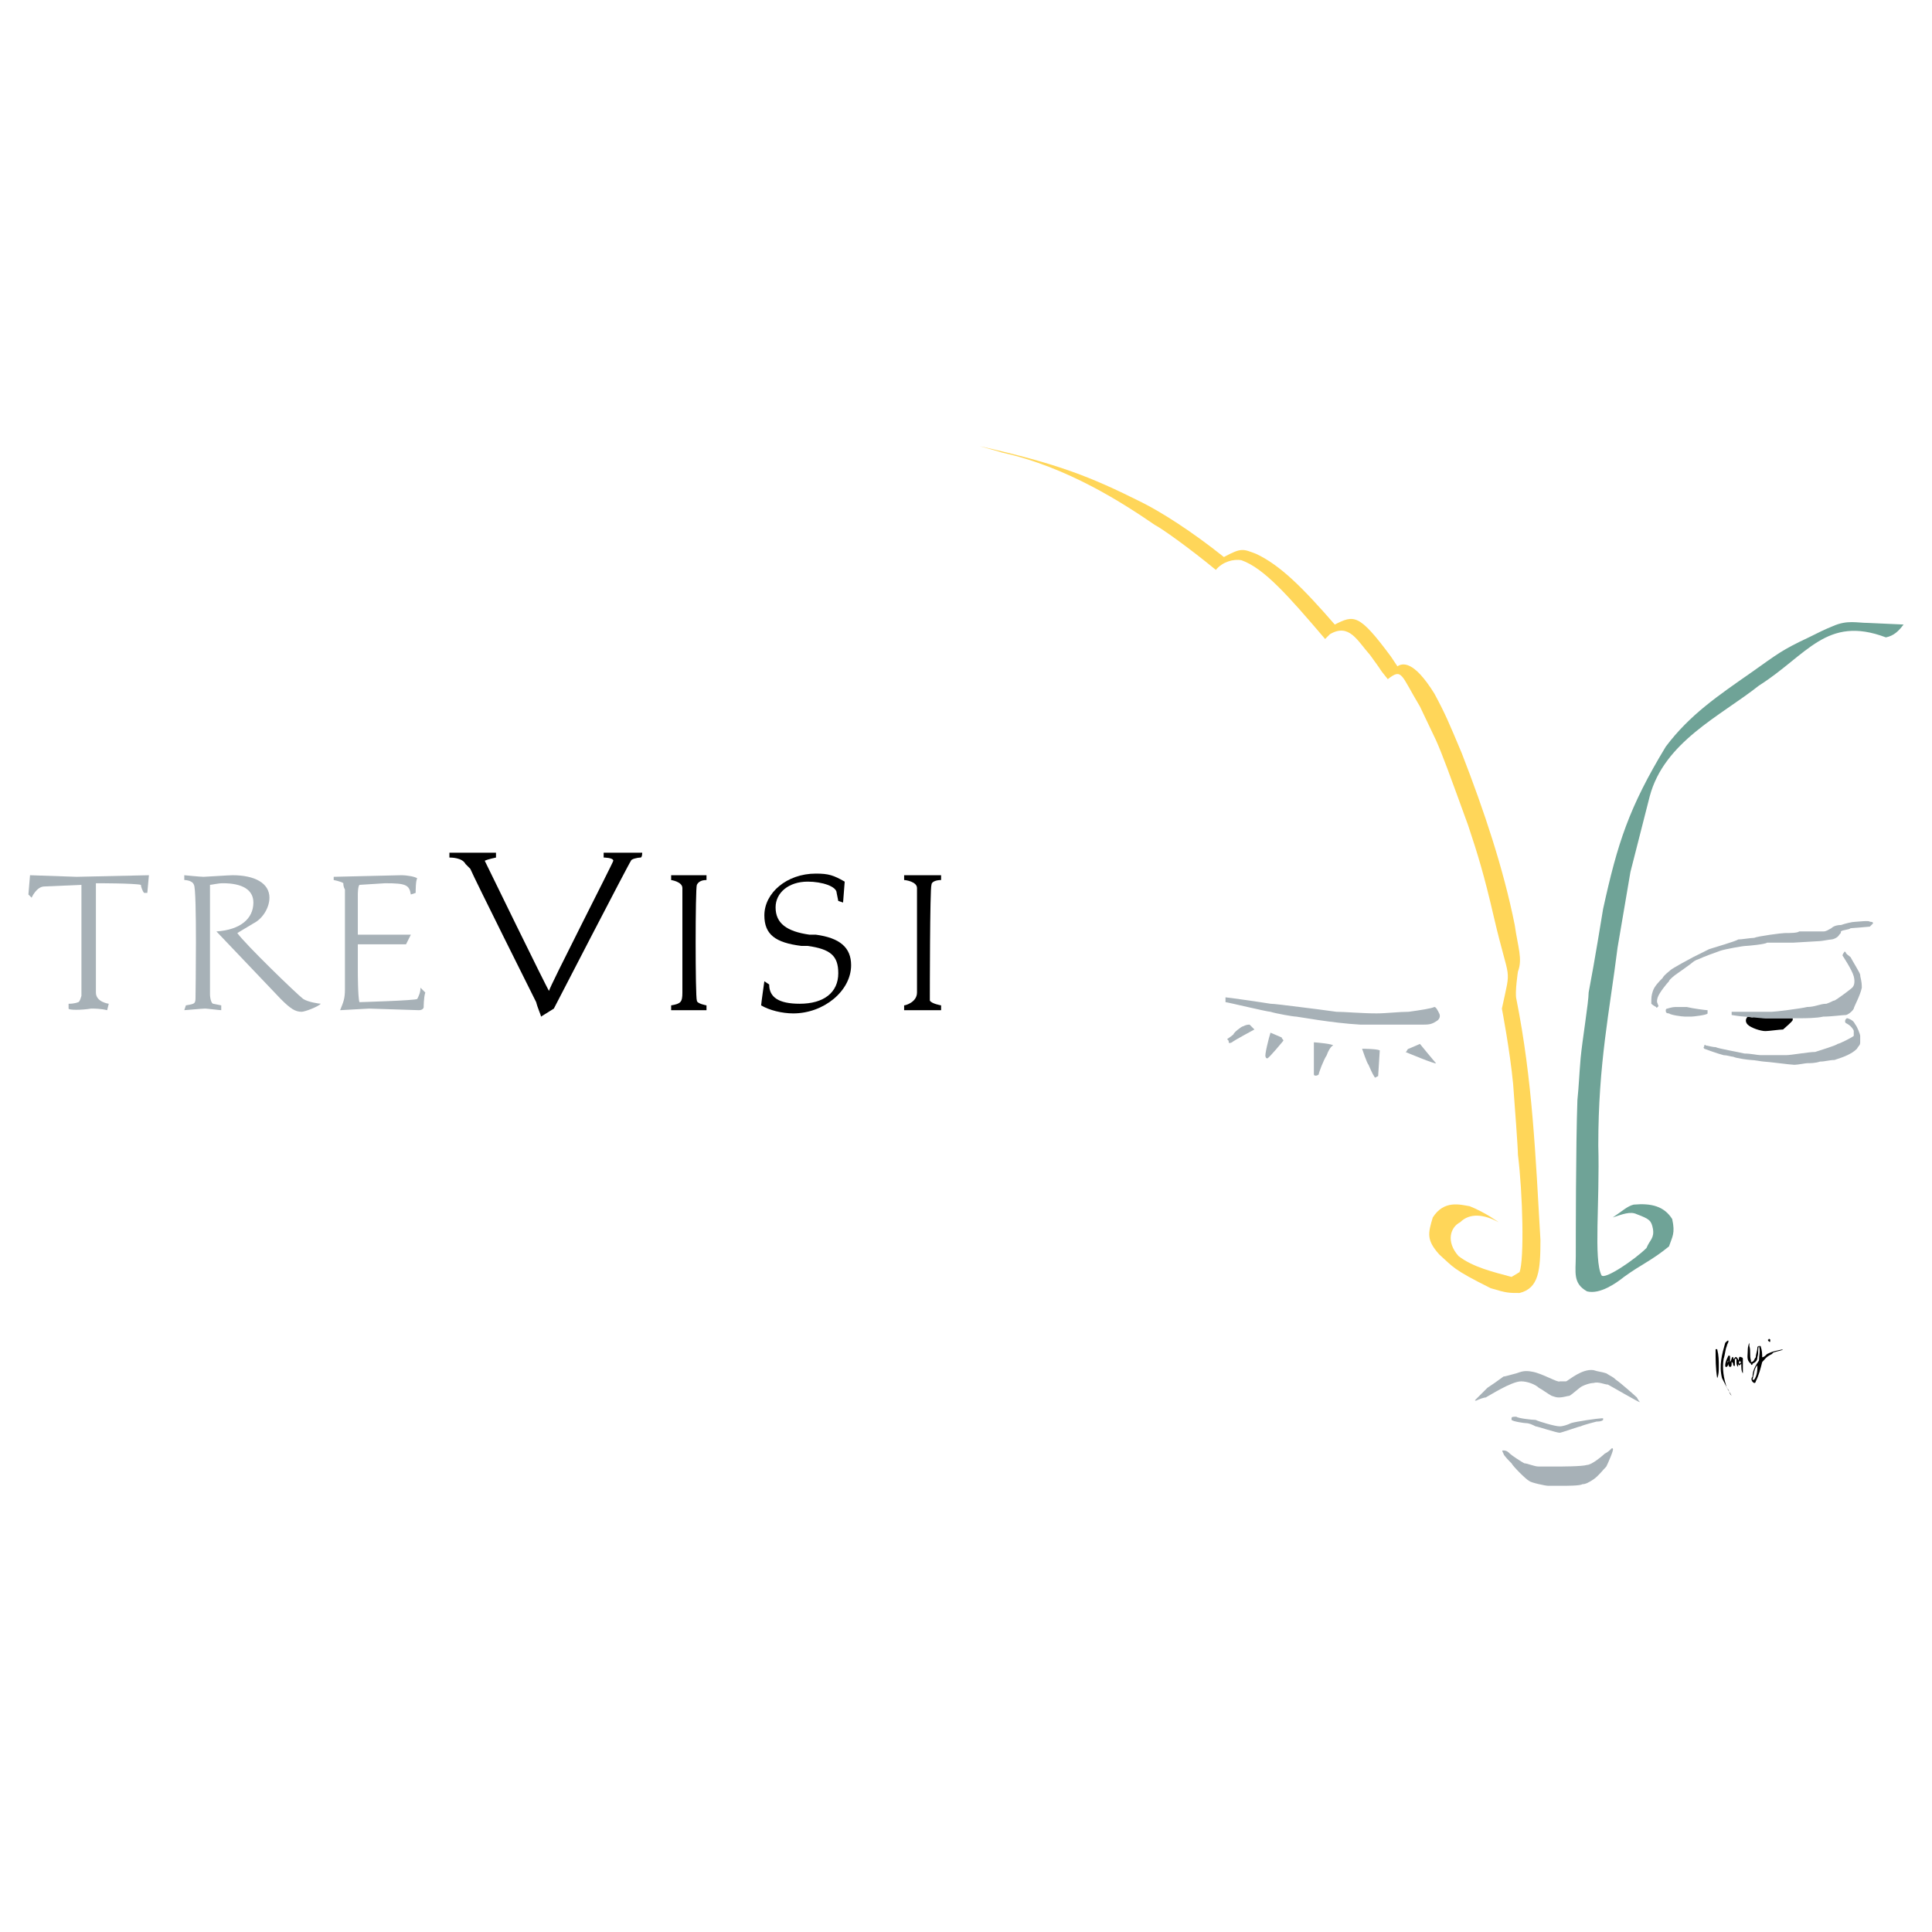 <?xml version="1.0" encoding="utf-8"?>
<!-- Generator: Adobe Illustrator 13.0.0, SVG Export Plug-In . SVG Version: 6.00 Build 14948)  -->
<!DOCTYPE svg PUBLIC "-//W3C//DTD SVG 1.0//EN" "http://www.w3.org/TR/2001/REC-SVG-20010904/DTD/svg10.dtd">
<svg version="1.0" id="Layer_1" xmlns="http://www.w3.org/2000/svg" xmlns:xlink="http://www.w3.org/1999/xlink" x="0px" y="0px"
	 width="192.756px" height="192.756px" viewBox="0 0 192.756 192.756" enable-background="new 0 0 192.756 192.756"
	 xml:space="preserve">
<g>
	<polygon fill-rule="evenodd" clip-rule="evenodd" fill="#FFFFFF" points="0,0 192.756,0 192.756,192.756 0,192.756 0,0 	"/>
	<path fill-rule="evenodd" clip-rule="evenodd" d="M176.615,133.65c0,0.16,0,0.16,0,0.16c0,0.162-0.16,0-0.16,0s-0.16-0.16,0-0.16
		C176.455,133.49,176.615,133.65,176.615,133.65L176.615,133.65z M172.127,133.973c-0.321,1.121-0.642,2.244-0.321,3.525
		c0.321,0.643,0.481,0.963,0.962,1.764c-0.32-0.32-0.16-0.48-0.48-0.801c-0.321-0.963-0.481-1.924-0.321-2.887
		c0.161-0.48,0.161-0.961,0.321-1.281c0-0.16,0.16-0.32,0.16-0.482C172.447,133.65,172.287,133.811,172.127,133.973L172.127,133.973
		z M176.936,134.934c0.481-0.16,0.802-0.16,0.962-0.32c-0.641,0.16-0.962,0.16-1.603,0.48c-0.161,0.16-0.321,0.32-0.481,0.32
		c0-0.32,0-0.641-0.16-1.121c0,0,0,0-0.16,0c0,0-0.16,0-0.16,0.16c0,0.32-0.16,0.641-0.16,0.961c-0.161,0.16-0.161,0.48-0.481,0.48
		v-0.16c-0.16-0.48,0-0.961-0.16-1.441c0,0,0-0.16,0-0.32c-0.16,0.32-0.16,0.641-0.16,0.801c0,0.48-0.16,0.961,0.32,1.283
		c0,0.16,0.16,0.16,0.16,0c0.321-0.162,0.481-0.322,0.481-0.643c0.16-0.48,0-0.801,0.16-1.121l0,0c0.16,0.48,0,0.961,0,1.441
		c-0.32,0.482-0.642,0.963-0.642,1.604c-0.16,0.16-0.16,0.48,0.16,0.643c0.161,0,0.161-0.162,0.161-0.162
		c0.32-0.641,0.48-1.281,0.641-1.924c0.32-0.32,0.32-0.48,0.962-0.801L176.936,134.934L176.936,134.934z M171.164,134.613
		c0,0.961,0,1.924,0.161,2.885c0.16-0.32,0.16-0.801,0.16-1.121c0-0.643,0-1.123-0.16-1.764H171.164L171.164,134.613z
		 M172.447,135.254c-0.16,0.32-0.32,0.641-0.32,0.963c0,0.16,0,0.16,0.16,0.16c0,0,0.16-0.16,0.16-0.32c0,0,0,0.32,0.16,0.32
		s0.16-0.16,0.16-0.482c0.16,0,0.16,0.322,0.16,0.322s0.16,0.16,0.16,0s0-0.322,0-0.643h0.161c0,0.16,0,0.16,0,0.32
		c0,0.162,0,0.322,0.16,0.482c0-0.16,0-0.32,0-0.32s0,0.16,0.16,0.16c0,0,0,0,0.16-0.16c0,0.32,0,0.801,0.16,0.961l0,0
		c0-0.16,0-0.32,0-0.48c0-0.32,0-0.643,0-0.963c0-0.16-0.16-0.16-0.16-0.16l0,0c-0.32-0.16-0.16,0.16-0.32,0.32
		c0-0.16,0-0.16-0.16-0.32c-0.161-0.16-0.321,0.48-0.321,0c-0.16-0.16-0.16,0.32-0.32,0.48v-0.32v-0.16
		C172.607,135.254,172.607,135.254,172.447,135.254L172.447,135.254z M172.287,136.057c0,0,0-0.162,0.16-0.322
		C172.447,135.895,172.287,135.895,172.287,136.057L172.287,136.057z M173.569,135.734c0,0-0.16,0.322,0,0.322l0.16-0.162
		C173.569,135.895,173.569,135.734,173.569,135.734L173.569,135.734z M175.333,136.217c-0.321,0.32-0.321,0.801-0.481,1.441h0.16
		C175.333,137.178,175.333,136.697,175.333,136.217L175.333,136.217z"/>
	<path fill-rule="evenodd" clip-rule="evenodd" fill="#FFD659" d="M141.667,70.487c-1.924-3.206-1.764-3.848-3.206-2.726
		c-1.283-1.603,0,0-1.764-2.405c-1.283-1.442-2.084-3.206-4.008-2.084l-0.481,0.481c-3.688-4.329-6.092-7.054-8.336-7.855
		c-0.802-0.16-1.924,0.161-2.565,0.962c-2.726-2.245-5.45-4.168-6.092-4.489c-3.046-2.084-8.656-5.771-15.229-7.214
		c-0.481-0.16-1.122-0.321-2.245-0.642c7.855,1.764,11.062,3.046,16.192,5.611c1.924,0.962,4.97,2.885,8.176,5.451
		c1.764-0.962,1.924-0.802,3.206-0.321c2.405,1.122,4.649,3.367,7.855,7.054c1.924-0.962,2.405-1.122,5.611,3.207
		c0.641,0.962,0.641,0.962,0.641,0.962c0.481-0.321,1.604-0.641,3.688,2.725c1.122,2.084,1.443,2.886,2.726,5.932
		c2.244,5.771,4.168,11.543,5.29,17.154c0.32,2.245,0.802,3.367,0.32,4.649c0,0-0.32,2.084-0.159,2.725
		c1.603,8.016,1.923,15.711,2.404,24.047c0,3.047-0.16,4.811-2.084,5.291c-1.122,0-1.283,0-2.886-0.48
		c-3.848-1.924-3.688-2.084-5.13-3.367c-1.283-1.443-1.123-2.084-0.642-3.688c1.122-1.764,2.726-1.281,3.688-1.121
		c1.603,0.641,2.886,1.602,2.886,1.602c-1.443-0.801-2.886-0.961-3.848,0c-0.962,0.482-1.443,1.924-0.16,3.367
		c1.442,1.123,3.526,1.604,5.29,2.084l0.802-0.48c0.48-1.283,0.32-7.855-0.161-11.703c0-0.641-0.32-4.969-0.48-7.053
		c-0.32-3.367-1.122-7.535-1.122-7.535c0.962-4.49,0.802-2.244-0.802-9.139c-0.962-4.168-1.603-6.252-2.564-9.138
		c-1.924-5.291-2.565-7.054-3.207-8.497L141.667,70.487L141.667,70.487z"/>
	<path fill-rule="evenodd" clip-rule="evenodd" fill="#6FA397" d="M162.668,87c-0.32,1.924-1.282,7.535-1.282,7.535
		c-0.802,6.413-1.924,11.542-1.924,19.719c0.16,5.771-0.481,11.381,0.32,12.984c0.32,0.48,3.367-1.604,4.489-2.725
		c0.32-0.803,0.801-0.963,0.641-1.924c-0.16-0.803-0.32-0.963-1.603-1.443c-0.642-0.32-1.443,0-2.405,0.32
		c0.962-0.641,1.443-1.121,2.084-1.281c1.764-0.16,3.046,0.16,3.848,1.441c0.321,1.443,0,1.764-0.32,2.727
		c-1.764,1.441-2.726,1.764-4.489,3.045c-0.802,0.641-2.404,1.764-3.687,1.443c-1.443-0.803-1.123-1.924-1.123-3.527
		s0-11.061,0.161-15.551c0.16-1.602,0.16-2.244,0.32-4.168c0.16-1.764,0.802-5.611,0.802-6.572c0.641-3.367,1.282-7.375,1.442-8.337
		c1.443-6.572,2.565-10.1,6.252-16.191c2.405-3.207,5.291-5.13,8.497-7.375c2.726-1.924,3.046-2.245,5.771-3.527
		c0.962-0.481,1.604-0.802,2.404-1.122c1.443-0.641,2.405-0.321,3.527-0.321l3.526,0.16c-0.48,0.642-0.961,1.122-1.763,1.283
		c-5.932-2.245-7.855,1.763-12.665,4.809c-3.848,3.046-9.459,5.611-10.901,11.062L162.668,87L162.668,87z"/>
	<path fill-rule="evenodd" clip-rule="evenodd" d="M177.417,101.588c-0.481,0-0.962,0-1.283,0c-0.16,0-0.961-0.16-1.122-0.16
		c-0.16,0.16-0.48,0-0.641,0c-0.321,0.32-0.16,0.641,0,0.801c0.32,0.322,1.282,0.643,1.763,0.643c0.321,0,1.443-0.16,1.764-0.16
		c0.16-0.16,0.962-0.803,0.962-0.963v-0.16C178.539,101.588,177.897,101.588,177.417,101.588L177.417,101.588z"/>
	<path fill-rule="evenodd" clip-rule="evenodd" fill="#A7B1B7" d="M122.429,103.672c0.161,0.16,0.161,0.16,0.161,0.32
		c0,0,0,0.16,0.32,0c0.16-0.16,2.244-1.281,2.244-1.281s-0.32-0.32-0.48-0.482c-0.161,0-0.321,0-0.642,0.162
		c-0.16,0-0.962,0.641-0.962,0.801C122.91,103.352,122.429,103.672,122.429,103.672L122.429,103.672z"/>
	<path fill-rule="evenodd" clip-rule="evenodd" fill="#A7B1B7" d="M126.758,103.031c-0.16,0.48-0.642,2.404-0.481,2.404
		c0,0.16,0.16,0.16,0.16,0.16c0.161,0,1.604-1.764,1.604-1.764c0-0.16-0.16-0.16-0.16-0.32L126.758,103.031L126.758,103.031z"/>
	<path fill-rule="evenodd" clip-rule="evenodd" fill="#A7B1B7" d="M131.086,103.992c0,0,0,3.047,0,3.207s0.32,0.16,0.481,0
		c0-0.16,0.48-1.443,0.802-1.924c0.16-0.48,0.48-0.963,0.641-0.963C133.01,104.152,131.246,103.992,131.086,103.992L131.086,103.992
		z"/>
	<path fill-rule="evenodd" clip-rule="evenodd" fill="#A7B1B7" d="M135.896,104.635c0,0,0.48,1.441,0.642,1.604
		c0.16,0.32,0.32,0.801,0.641,1.281l0.32-0.16l0.161-2.564C137.338,104.635,135.896,104.635,135.896,104.635L135.896,104.635z"/>
	<path fill-rule="evenodd" clip-rule="evenodd" fill="#A7B1B7" d="M140.545,104.635c-0.161,0-0.161,0.32-0.321,0.32
		c0,0,3.046,1.283,3.046,1.121c-0.16-0.16-1.603-1.924-1.603-1.924L140.545,104.635L140.545,104.635z"/>
	<path fill-rule="evenodd" clip-rule="evenodd" fill="#A7B1B7" d="M122.269,99.504c0,0,0,0.32,0,0.48
		c0.16,0,4.168,0.963,4.489,0.963c0.48,0.16,2.244,0.48,2.564,0.48c0.161,0,3.527,0.641,6.413,0.801c0.16,0,2.084,0,2.726,0
		c0.801,0,3.046,0,3.366,0c0.641,0,0.962,0,1.442-0.32c0.321-0.16,0.481-0.48,0.321-0.801s-0.321-0.641-0.481-0.641
		c-0.32,0.16-1.442,0.32-2.564,0.48c-0.962,0-2.245,0.16-3.207,0.16c-1.442,0-3.206-0.16-4.008-0.16
		c-1.122-0.16-2.404-0.32-3.687-0.48c-1.283-0.16-2.565-0.322-2.886-0.322C125.796,99.984,122.429,99.504,122.269,99.504
		L122.269,99.504z"/>
	<path fill-rule="evenodd" clip-rule="evenodd" fill="#A7B1B7" d="M165.233,100.467c0,0.16,0.16,0,0.16,0c0.16-0.16,0-0.16,0-0.322
		c0,0-0.16-0.16,0-0.641s0.962-1.443,1.122-1.604c0-0.16,0.642-0.641,0.642-0.641s1.603-1.123,1.763-1.282
		c0,0,0.16-0.161,0.642-0.321c0.32-0.161,1.603-0.642,2.084-0.802s2.244-0.481,2.565-0.481c0.16,0,1.923-0.16,2.084-0.321
		c0.16,0,2.404,0,2.564,0s2.565-0.16,2.726-0.16s0.962-0.16,1.122-0.16s0.642-0.161,0.802-0.481c0.16-0.16,0.16-0.16,0.16-0.321
		c0.16-0.16,0.802-0.16,0.962-0.32c0.16,0,1.924-0.161,1.924-0.161c0.16-0.16,0.16-0.16,0.32-0.321c0-0.16-0.16-0.16-0.32-0.16
		c0-0.16-1.282,0-1.443,0c-0.32,0-0.961,0.16-1.442,0.321c-0.48,0-0.802,0.16-0.962,0.321c-0.32,0.16-0.48,0.32-0.802,0.32
		c-0.32,0-2.084,0-2.404,0c-0.16,0.161-0.962,0.161-1.443,0.161c-0.32,0-2.725,0.32-3.046,0.48c-0.32,0-1.282,0.161-1.603,0.161
		c-0.16,0.16-2.405,0.802-2.886,0.962c-0.32,0.16-1.282,0.641-1.604,0.801c-0.32,0.161-2.084,1.123-2.244,1.283
		s-0.642,0.481-0.802,0.801c-0.32,0.32-0.802,0.803-0.962,1.283s-0.16,0.641-0.16,1.281
		C164.912,100.307,165.233,100.467,165.233,100.467L165.233,100.467z"/>
	<path fill-rule="evenodd" clip-rule="evenodd" fill="#A7B1B7" d="M166.355,100.627c-0.161,0-0.161,0.16-0.161,0.16
		c0,0.16,0,0.32,0.321,0.32c0.16,0.16,1.282,0.32,1.604,0.32c0.16,0,0.48,0,0.641,0s1.604-0.16,1.604-0.32v-0.32
		c-0.16,0-1.443-0.16-2.084-0.32c-0.481,0-0.802,0-1.122,0C166.836,100.467,166.355,100.627,166.355,100.627L166.355,100.627z"/>
	<path fill-rule="evenodd" clip-rule="evenodd" fill="#A7B1B7" d="M175.813,101.588c0.16,0,2.405,0,2.886,0c0.32,0,0.642,0,0.962,0
		h0.16c0.161,0,1.443,0,2.084-0.16c0.802,0,1.924-0.16,2.245-0.16c0.16,0,0.641-0.32,0.801-0.641c0-0.16,0.642-1.283,0.802-2.084
		c0-0.803-0.16-0.963-0.16-1.283c0-0.16-0.802-1.443-0.962-1.764c-0.16-0.16-0.48-0.32-0.48-0.481c-0.16-0.16-0.16,0-0.16,0
		s-0.161,0.161-0.161,0.321c0,0,0.962,1.443,1.122,2.084c0.16,0.641,0,0.963-0.16,1.123s-1.442,1.121-1.764,1.281
		c-0.16,0-0.32,0.16-0.801,0.32c-0.642,0-1.122,0.322-1.924,0.322c-0.642,0.16-3.206,0.48-3.527,0.48c-0.32,0-3.848,0-4.008,0v0.32
		c0,0,0.962,0.16,1.282,0.16L175.813,101.588L175.813,101.588z"/>
	<path fill-rule="evenodd" clip-rule="evenodd" fill="#A7B1B7" d="M170.203,104.312c-0.161-0.16-0.161,0-0.161,0
		c0,0.162-0.16,0.162,0,0.322c0,0,1.283,0.48,1.924,0.641c0.321,0,0.802,0.16,0.962,0.16c0.321,0.16,1.604,0.32,1.764,0.32
		c0.32,0,1.122,0.16,1.282,0.16c0.321,0,2.726,0.322,3.046,0.322c0.321,0,1.123-0.162,1.283-0.162c0.32,0,0.802,0,1.282-0.16
		c0.481,0,0.962-0.16,1.442-0.16c0.481-0.16,0.963-0.32,1.283-0.48s0.641-0.32,0.962-0.641c0.16-0.322,0.32-0.322,0.32-0.643
		s0-0.641,0-0.641c0-0.16-0.32-0.961-0.481-1.123c-0.16-0.32-0.32-0.48-0.801-0.641c-0.16,0-0.32,0.32-0.16,0.48
		c0,0,0.32,0.16,0.48,0.322c0,0,0.32,0.32,0.32,0.48s0,0.32,0,0.48c-0.16,0.16-1.442,0.801-1.603,0.801
		c-0.16,0.16-1.764,0.643-2.244,0.803c-0.642,0-2.405,0.32-2.886,0.32c-0.481,0-2.085,0-2.565,0c-0.32,0-0.962-0.16-1.604-0.16
		c-0.641-0.16-2.564-0.48-2.886-0.641C170.844,104.475,170.363,104.312,170.203,104.312L170.203,104.312z"/>
	<path fill-rule="evenodd" clip-rule="evenodd" fill="#A7B1B7" d="M150.003,137.338c-0.642,0.48-1.122,0.803-1.603,1.123
		c-0.321,0.32-0.962,0.961-1.123,1.121c-0.16,0.16-0.16,0.16,0,0.16c0.321-0.16,0.802-0.32,0.962-0.32
		c0.321-0.16,2.565-1.604,3.527-1.604c0.642,0,1.442,0.322,1.764,0.643c0.32,0.16,0.962,0.641,1.282,0.801
		c0.481,0.16,0.481,0.16,0.802,0.16s0.802-0.16,0.962-0.16c0.32-0.16,0.962-0.801,1.282-0.961c0.321-0.16,0.802-0.32,1.122-0.32
		c0.481-0.162,1.122,0.16,1.443,0.16c0.32,0.16,3.046,1.762,3.206,1.762c0,0-0.16-0.16-0.32-0.48
		c-0.16-0.16-1.604-1.441-2.085-1.764c-0.32-0.32-0.48-0.32-0.961-0.641c-0.481-0.16-0.802-0.16-1.283-0.32
		c-1.122-0.16-2.404,0.961-2.725,1.121c-0.321,0-0.481,0-0.642,0c-0.16,0.162-1.764-0.801-2.726-0.961
		c-0.802-0.16-1.122,0-1.603,0.16C150.645,137.178,150.163,137.338,150.003,137.338L150.003,137.338z"/>
	<path fill-rule="evenodd" clip-rule="evenodd" fill="#A7B1B7" d="M151.286,141.346c-0.321,0-0.481,0-0.481,0.16s0,0.16,0,0.16
		c0.16,0.162,1.282,0.322,1.442,0.322c0.321,0,0.642,0.16,0.962,0.32c0.161,0,2.085,0.641,2.405,0.641
		c0.16,0,1.924-0.641,2.084-0.641c0.32-0.16,1.603-0.48,1.603-0.48c0.161,0,0.481,0,0.642-0.162c0,0,0,0,0-0.16c0,0,0,0-0.16,0
		c-0.32,0-2.565,0.322-3.046,0.482c-0.32,0.16-0.802,0.32-1.122,0.32c-0.481,0-2.084-0.48-2.405-0.643
		C152.889,141.666,151.445,141.506,151.286,141.346L151.286,141.346z"/>
	<path fill-rule="evenodd" clip-rule="evenodd" fill="#A7B1B7" d="M150.003,144.713c-0.16,0-0.16,0,0,0.32
		c0,0.16,0.642,0.803,0.802,0.963c0.16,0.32,1.442,1.602,1.764,1.762c0.16,0.162,1.603,0.482,1.924,0.482c0.32,0,0.962,0,1.282,0
		c0.481,0,1.924,0,2.084-0.16c0.321,0,0.642-0.16,1.122-0.482c0.481-0.32,0.962-0.961,1.283-1.281
		c0.16-0.32,0.801-1.764,0.641-1.764c0,0,0-0.16-0.16,0s-0.32,0.32-0.642,0.48c-0.16,0.16-1.282,1.123-1.763,1.123
		c-0.481,0.16-2.565,0.16-3.207,0.16c-0.641,0-0.962,0-1.603,0c-0.481,0-1.122-0.32-1.443-0.32c-0.32-0.16-1.282-0.803-1.442-0.963
		S150.323,144.713,150.003,144.713L150.003,144.713z"/>
	<path fill-rule="evenodd" clip-rule="evenodd" d="M49.486,85.076v0.481c0,0-0.802,0.161-1.123,0.321c0,0,6.252,12.826,6.413,12.986
		c0-0.32,6.413-12.826,6.413-12.986c0-0.321-0.962-0.321-0.962-0.321v-0.481h3.848c0,0,0,0.481-0.16,0.481
		c-0.321,0-0.962,0.161-0.962,0.321c-0.16,0.16-7.695,14.75-7.695,14.75l-1.283,0.801c0-0.16-0.32-0.801-0.48-1.443
		c-0.321-0.641-6.092-12.183-6.573-13.305c-0.16-0.161-0.32-0.321-0.481-0.481c-0.32-0.642-1.443-0.642-1.603-0.642v-0.481H49.486
		L49.486,85.076z"/>
	<path fill-rule="evenodd" clip-rule="evenodd" d="M70.487,87.32v0.481c-0.481,0-0.802,0.16-0.962,0.481
		c-0.16,0.32-0.16,11.222,0,11.542c0,0.32,0.962,0.482,0.962,0.482v0.48H66.96v-0.48c0.962-0.162,1.122-0.322,1.122-1.283V88.603
		c0-0.641-1.122-0.801-1.122-0.801V87.32H70.487L70.487,87.32z"/>
	<path fill-rule="evenodd" clip-rule="evenodd" d="M84.114,90.045l-0.48-0.16l-0.161-0.801c0-0.642-1.443-1.123-2.886-1.123
		c-1.924,0-3.206,1.123-3.206,2.565c0,1.603,1.122,2.405,3.367,2.726h0.641c2.405,0.32,3.527,1.283,3.527,3.046
		c0,2.565-2.725,4.81-5.771,4.81c-1.122,0-2.404-0.32-3.206-0.801c0-0.162,0.321-2.406,0.321-2.406l0.481,0.32
		c0,1.283,0.961,1.924,3.046,1.924c2.405,0,3.848-1.121,3.848-3.045c0-1.764-0.802-2.405-3.046-2.726h-0.641
		c-2.565-0.321-3.687-1.122-3.687-3.046c0-2.244,2.244-4.168,5.13-4.168c1.282,0,1.764,0.161,2.886,0.802L84.114,90.045
		L84.114,90.045z"/>
	<path fill-rule="evenodd" clip-rule="evenodd" d="M93.893,87.32v0.481c-0.481,0-0.961,0.16-0.961,0.481
		c-0.161,0.32-0.161,11.222-0.161,11.542c0.161,0.32,1.122,0.482,1.122,0.482v0.48h-3.687v-0.48c0.16,0,1.283-0.322,1.283-1.283
		V88.603c0-0.641-1.123-0.801-1.283-0.801V87.32H93.893L93.893,87.32z"/>
	<path fill-rule="evenodd" clip-rule="evenodd" fill="#A7B1B7" d="M7.644,87.48l7.214-0.16l-0.16,1.764h-0.32
		c-0.161-0.161-0.321-0.642-0.321-0.802c-0.641-0.161-4.328-0.161-4.328-0.161H9.568c0,0.161,0,0.161,0,0.161
		c0,0.961,0,10.741,0,10.741c0,0.961,1.283,1.121,1.283,1.121l-0.161,0.643c-0.641-0.16-1.282-0.16-1.603-0.16
		c-0.962,0.16-2.244,0.16-2.244,0c0,0,0-0.32,0-0.482c0.641,0,0.961-0.16,0.961-0.16c0.161,0,0.321-0.641,0.321-0.641
		c0-0.48,0-11.062,0-11.062l-3.687,0.16c-0.802,0-1.283,1.122-1.283,1.122l-0.321-0.321l0.161-1.923L7.644,87.48L7.644,87.48z"/>
	<path fill-rule="evenodd" clip-rule="evenodd" fill="#A7B1B7" d="M20.309,87.48c0.16,0,2.565-0.16,2.885-0.16
		c2.245,0,3.688,0.801,3.688,2.244c0,0.962-0.641,2.084-1.603,2.565l-1.603,0.962c0.801,1.122,5.931,6.092,6.573,6.572
		c0.481,0.32,1.603,0.48,1.764,0.48c-0.321,0.322-1.604,0.803-1.924,0.803c-0.641,0-1.122-0.32-2.084-1.283l-6.412-6.733
		c2.404-0.16,3.687-1.282,3.687-2.886c0-1.282-1.122-1.924-3.046-1.924c-0.481,0-1.123,0.161-1.283,0.161c0,0.16,0,10.901,0,10.901
		c0,0.48,0.16,0.961,0.321,0.961l0.801,0.162v0.48c-0.16,0-1.443-0.16-1.603-0.16c-0.32,0-1.924,0.16-2.084,0.16l0.16-0.48
		c0.962-0.162,0.962-0.162,0.962-0.963c0,0,0.16-10.581-0.16-11.062c-0.161-0.481-0.962-0.481-0.962-0.481V87.32
		C18.385,87.32,19.988,87.48,20.309,87.48L20.309,87.48z"/>
	<path fill-rule="evenodd" clip-rule="evenodd" fill="#A7B1B7" d="M40.027,87.32c0.642,0,1.443,0.16,1.604,0.321
		c-0.161,0.16-0.161,1.282-0.161,1.443l-0.48,0.16c-0.161-0.961-0.481-1.122-2.565-1.122l-2.565,0.161
		c-0.16,0.16-0.16,0.961-0.16,0.961v4.008h5.291l-0.481,0.962h-4.81v2.725c0,0,0,2.565,0.16,3.045c0,0,5.611-0.16,5.771-0.32
		c0.16-0.32,0.32-0.641,0.32-1.121l0.481,0.48c-0.161,0.48-0.161,1.443-0.161,1.443c0,0.16-0.161,0.32-0.481,0.32l-4.97-0.16
		l-2.886,0.16c0.321-0.803,0.481-1.123,0.481-2.084c0-0.963,0-7.856,0-9.94c-0.16-0.321-0.16-0.481-0.16-0.642
		c-0.16-0.16-0.962-0.32-0.962-0.32V87.48C33.294,87.48,39.867,87.32,40.027,87.32L40.027,87.32z"/>
</g>
</svg>
